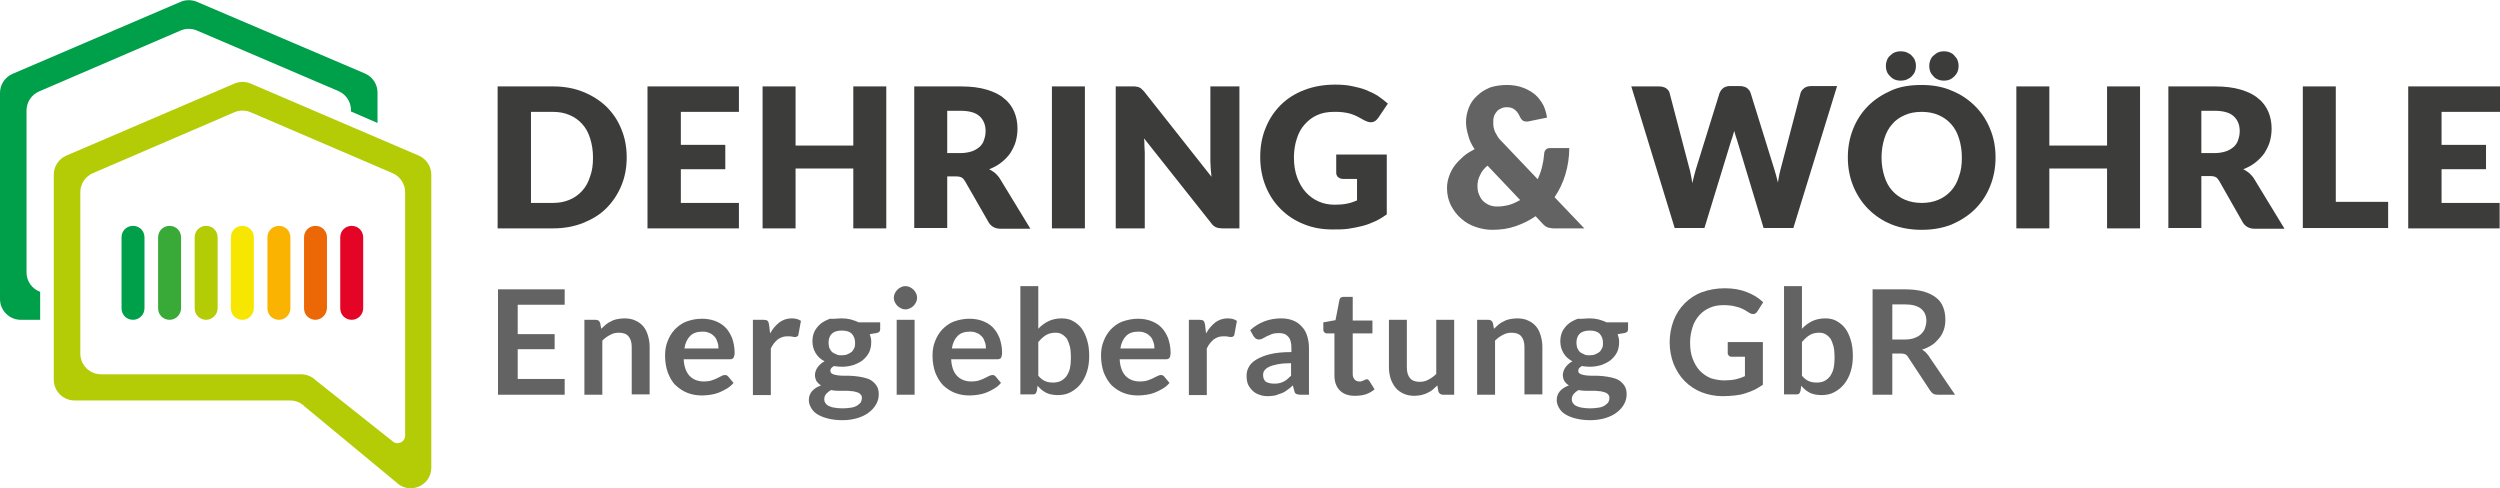<?xml version="1.0" encoding="utf-8"?>
<!-- Generator: Adobe Illustrator 25.2.1, SVG Export Plug-In . SVG Version: 6.00 Build 0)  -->
<svg version="1.1" id="Ebene_1" xmlns="http://www.w3.org/2000/svg" xmlns:xlink="http://www.w3.org/1999/xlink" x="0px" y="0px"
	 viewBox="0 0 697.3 136.2" style="enable-background:new 0 0 697.3 136.2;" xml:space="preserve">
<style type="text/css">
	.st0{fill:#646363;}
	.st1{fill:#3C3C3B;}
	.st2{fill:#009F49;}
	.st3{fill:#B3CC05;}
	.st4{fill:#39AA37;}
	.st5{fill:#F6E600;}
	.st6{fill:#FAB300;}
	.st7{fill:#EC6807;}
	.st8{fill:#E40425;}
</style>
<g>
	<g>
		<g>
			<g>
				<path class="st0" d="M420.3,23.7c1.8,0,3.3,0.3,4.6,0.8c1.3,0.5,2.5,1.2,3.4,2c0.9,0.8,1.6,1.8,2.2,2.9c0.5,1.1,0.8,2.2,1,3.4
					l-5.4,1.1c-0.1,0-0.2,0-0.2,0c-0.1,0-0.1,0-0.2,0c-0.8,0-1.3-0.4-1.7-1.2c-0.4-0.9-0.9-1.7-1.5-2.1c-0.6-0.5-1.3-0.7-2.2-0.7
					c-0.6,0-1.2,0.1-1.7,0.4c-0.5,0.2-0.9,0.5-1.2,0.9c-0.3,0.4-0.6,0.8-0.7,1.3c-0.2,0.5-0.2,1-0.2,1.6c0,0.5,0,0.9,0.1,1.4
					c0.1,0.4,0.2,0.9,0.4,1.3c0.2,0.4,0.5,0.9,0.8,1.4c0.3,0.5,0.8,1,1.3,1.5l9.8,10.3c0.5-1.1,0.9-2.2,1.2-3.4
					c0.3-1.2,0.5-2.4,0.6-3.7c0-0.5,0.2-0.9,0.5-1.2c0.3-0.3,0.7-0.4,1.2-0.4h5.3c0,2.6-0.4,5.1-1.1,7.4c-0.7,2.3-1.7,4.4-3,6.3
					l8.3,8.7h-8.3c-0.4,0-0.8,0-1.1-0.1c-0.3,0-0.6-0.1-0.9-0.2c-0.3-0.1-0.5-0.3-0.8-0.5c-0.3-0.2-0.5-0.5-0.8-0.8l-1.7-1.8
					c-1.7,1.2-3.6,2.1-5.6,2.8c-2,0.7-4.2,1-6.5,1c-1.6,0-3.1-0.3-4.6-0.8c-1.5-0.5-2.9-1.3-4-2.3c-1.2-1-2.1-2.2-2.9-3.7
					c-0.7-1.4-1.1-3-1.1-4.8c0-1.2,0.2-2.3,0.6-3.4c0.4-1.1,0.9-2.1,1.6-3c0.7-0.9,1.5-1.7,2.4-2.5c0.9-0.8,2-1.4,3.1-2
					c-0.9-1.3-1.5-2.6-1.8-3.9c-0.4-1.3-0.6-2.5-0.6-3.7c0-1.4,0.3-2.7,0.8-4c0.5-1.3,1.3-2.4,2.3-3.3c1-1,2.2-1.7,3.6-2.3
					C416.8,24,418.5,23.7,420.3,23.7z M412.1,51.8c0,0.9,0.1,1.7,0.4,2.4c0.3,0.7,0.6,1.3,1.1,1.8c0.5,0.5,1.1,0.9,1.8,1.2
					c0.7,0.3,1.4,0.4,2.3,0.4c1.2,0,2.3-0.2,3.4-0.5c1-0.3,2-0.8,2.9-1.3l-9.1-9.6c-1,0.8-1.7,1.7-2.1,2.7
					C412.3,49.8,412.1,50.8,412.1,51.8z"/>
			</g>
			<g>
				<g>
					<path class="st1" d="M174.8,43.9c0,2.9-0.5,5.5-1.5,7.9c-1,2.4-2.4,4.5-4.2,6.3c-1.8,1.8-4,3.1-6.5,4.1c-2.5,1-5.3,1.5-8.4,1.5
						h-15.4V24.1h15.4c3.1,0,5.9,0.5,8.4,1.5c2.5,1,4.7,2.4,6.5,4.1c1.8,1.8,3.2,3.8,4.2,6.3C174.3,38.4,174.8,41,174.8,43.9z
						 M165.4,43.9c0-2-0.3-3.7-0.8-5.3c-0.5-1.6-1.2-2.9-2.2-4c-1-1.1-2.1-1.9-3.5-2.5c-1.4-0.6-2.9-0.9-4.7-0.9h-6.1v25.4h6.1
						c1.8,0,3.3-0.3,4.7-0.9c1.4-0.6,2.5-1.4,3.5-2.5s1.7-2.4,2.2-4C165.2,47.6,165.4,45.9,165.4,43.9z"/>
					<path class="st1" d="M206.1,24.1v7.1h-16.2v9.2h12.4v6.8h-12.4v9.4h16.2v7.1h-25.5V24.1H206.1z"/>
					<path class="st1" d="M247.2,63.7H238V47h-16.1v16.7h-9.2V24.1h9.2v16.5H238V24.1h9.2V63.7z"/>
					<path class="st1" d="M264.2,49v14.6h-9.2V24.1h12.9c2.9,0,5.3,0.3,7.3,0.9c2,0.6,3.7,1.4,4.9,2.5c1.3,1,2.2,2.3,2.8,3.7
						c0.6,1.4,0.9,3,0.9,4.7c0,1.3-0.2,2.5-0.5,3.6c-0.3,1.1-0.9,2.2-1.5,3.2c-0.7,1-1.5,1.8-2.5,2.6c-1,0.8-2.1,1.4-3.4,1.9
						c0.6,0.3,1.2,0.7,1.7,1.1c0.5,0.5,1,1,1.4,1.7l8.4,13.8h-8.3c-1.5,0-2.6-0.6-3.3-1.7l-6.6-11.5c-0.3-0.5-0.6-0.9-1-1.1
						c-0.4-0.2-0.9-0.3-1.6-0.3H264.2z M264.2,42.7h3.7c1.2,0,2.3-0.2,3.2-0.5c0.9-0.3,1.6-0.8,2.2-1.3c0.6-0.6,1-1.2,1.2-2
						c0.3-0.8,0.4-1.6,0.4-2.4c0-1.7-0.6-3.1-1.7-4.1c-1.1-1-2.9-1.5-5.3-1.5h-3.7V42.7z"/>
					<path class="st1" d="M302.6,63.7h-9.2V24.1h9.2V63.7z"/>
					<path class="st1" d="M317.1,24.2c0.3,0,0.5,0.1,0.7,0.2c0.2,0.1,0.4,0.2,0.6,0.4c0.2,0.2,0.4,0.4,0.7,0.7l18.8,23.8
						c-0.1-0.8-0.1-1.5-0.2-2.2c0-0.7-0.1-1.4-0.1-2V24.1h8.1v39.6H341c-0.7,0-1.3-0.1-1.8-0.3c-0.5-0.2-1-0.6-1.4-1.2l-18.7-23.6
						c0.1,0.7,0.1,1.4,0.1,2c0,0.7,0.1,1.3,0.1,1.9v21.2h-8.1V24.1h4.8C316.5,24.1,316.8,24.1,317.1,24.2z"/>
					<path class="st1" d="M372.3,57.1c1.3,0,2.4-0.1,3.4-0.3c1-0.2,1.9-0.5,2.8-0.9v-6h-3.9c-0.6,0-1-0.2-1.4-0.5
						c-0.3-0.3-0.5-0.7-0.5-1.2v-5.1h14.1v16.7c-1,0.7-2.1,1.4-3.2,1.9c-1.1,0.5-2.3,1-3.5,1.3c-1.2,0.3-2.6,0.6-4,0.8
						c-1.4,0.2-2.9,0.2-4.5,0.2c-2.9,0-5.6-0.5-8-1.5c-2.5-1-4.6-2.4-6.4-4.2c-1.8-1.8-3.2-3.9-4.2-6.4c-1-2.5-1.5-5.2-1.5-8.1
						c0-3,0.5-5.7,1.5-8.1c1-2.5,2.4-4.6,4.2-6.4c1.8-1.8,4-3.2,6.6-4.2c2.6-1,5.5-1.5,8.6-1.5c1.6,0,3.2,0.1,4.6,0.4
						c1.4,0.3,2.8,0.6,4,1.1c1.2,0.5,2.3,1,3.4,1.7c1,0.7,1.9,1.4,2.7,2.1l-2.7,4c-0.3,0.4-0.6,0.7-0.9,0.9
						c-0.4,0.2-0.7,0.3-1.2,0.3c-0.5,0-1.1-0.2-1.7-0.5c-0.7-0.4-1.4-0.8-2-1.1c-0.6-0.3-1.3-0.6-2-0.8c-0.7-0.2-1.4-0.3-2.1-0.4
						c-0.7-0.1-1.6-0.1-2.5-0.1c-1.7,0-3.3,0.3-4.6,0.9c-1.4,0.6-2.5,1.5-3.5,2.6c-1,1.1-1.7,2.4-2.2,4c-0.5,1.5-0.8,3.3-0.8,5.2
						c0,2.1,0.3,4,0.9,5.6c0.6,1.6,1.4,3,2.4,4.1c1,1.1,2.2,2,3.6,2.6C369.1,56.8,370.7,57.1,372.3,57.1z"/>
				</g>
				<g>
					<path class="st1" d="M455,24.1h7.7c0.8,0,1.5,0.2,2,0.5c0.5,0.4,0.9,0.8,1,1.4l5.4,20.6c0.2,0.7,0.4,1.4,0.5,2.1
						c0.2,0.8,0.3,1.6,0.4,2.4c0.2-0.9,0.4-1.7,0.6-2.4s0.4-1.5,0.6-2.1l6.4-20.6c0.2-0.5,0.5-1,1-1.4c0.5-0.4,1.2-0.6,1.9-0.6h2.7
						c0.8,0,1.5,0.2,2,0.5c0.5,0.4,0.9,0.8,1.1,1.5l6.4,20.6c0.2,0.6,0.4,1.3,0.6,2c0.2,0.7,0.4,1.5,0.6,2.3
						c0.1-0.8,0.3-1.6,0.4-2.3c0.2-0.7,0.3-1.4,0.5-2l5.4-20.6c0.1-0.5,0.5-1,1-1.4c0.5-0.4,1.2-0.6,2-0.6h7.2l-12.2,39.6h-8.3
						l-7.4-24.5c-0.1-0.4-0.3-0.8-0.4-1.2c-0.1-0.5-0.3-0.9-0.4-1.4c-0.1,0.5-0.3,1-0.4,1.4c-0.1,0.5-0.3,0.9-0.4,1.2l-7.5,24.5
						h-8.3L455,24.1z"/>
					<path class="st1" d="M556.6,43.9c0,2.9-0.5,5.5-1.5,8c-1,2.5-2.4,4.6-4.2,6.4c-1.8,1.8-4,3.2-6.5,4.3c-2.5,1-5.3,1.5-8.4,1.5
						c-3.1,0-5.9-0.5-8.4-1.5c-2.5-1-4.7-2.5-6.5-4.3c-1.8-1.8-3.2-4-4.2-6.4c-1-2.5-1.5-5.1-1.5-8c0-2.9,0.5-5.5,1.5-8
						c1-2.5,2.4-4.6,4.2-6.4c1.8-1.8,4-3.2,6.5-4.3s5.3-1.5,8.4-1.5c3.1,0,5.9,0.5,8.4,1.6c2.5,1,4.7,2.5,6.5,4.3
						c1.8,1.8,3.2,3.9,4.2,6.4C556.1,38.4,556.6,41,556.6,43.9z M547.2,43.9c0-2-0.3-3.7-0.8-5.3c-0.5-1.6-1.2-2.9-2.2-4
						s-2.1-1.9-3.5-2.5c-1.4-0.6-2.9-0.9-4.7-0.9c-1.8,0-3.4,0.3-4.7,0.9c-1.4,0.6-2.6,1.4-3.5,2.5c-1,1.1-1.7,2.4-2.2,4
						c-0.5,1.6-0.8,3.3-0.8,5.3c0,2,0.3,3.7,0.8,5.3c0.5,1.6,1.2,2.9,2.2,4c1,1.1,2.1,1.9,3.5,2.5c1.4,0.6,3,0.9,4.7,0.9
						c1.8,0,3.3-0.3,4.7-0.9c1.4-0.6,2.5-1.4,3.5-2.5s1.7-2.4,2.2-4C547,47.6,547.2,45.9,547.2,43.9z M534.4,18.4
						c0,0.6-0.1,1.1-0.3,1.6c-0.2,0.5-0.5,0.9-0.9,1.3c-0.4,0.4-0.9,0.7-1.4,0.9c-0.5,0.2-1.1,0.3-1.7,0.3c-0.5,0-1.1-0.1-1.6-0.3
						c-0.5-0.2-0.9-0.5-1.3-0.9c-0.4-0.4-0.7-0.8-0.9-1.3c-0.2-0.5-0.3-1-0.3-1.6c0-0.6,0.1-1.1,0.3-1.6c0.2-0.5,0.5-1,0.9-1.3
						c0.4-0.4,0.8-0.7,1.3-0.9c0.5-0.2,1-0.3,1.6-0.3c0.6,0,1.2,0.1,1.7,0.3c0.5,0.2,1,0.5,1.4,0.9c0.4,0.4,0.7,0.8,0.9,1.3
						C534.3,17.3,534.4,17.8,534.4,18.4z M546.3,18.4c0,0.6-0.1,1.1-0.3,1.6c-0.2,0.5-0.5,0.9-0.9,1.3c-0.4,0.4-0.8,0.7-1.3,0.9
						c-0.5,0.2-1.1,0.3-1.6,0.3s-1.1-0.1-1.6-0.3c-0.5-0.2-1-0.5-1.3-0.9c-0.4-0.4-0.7-0.8-0.9-1.3c-0.2-0.5-0.3-1-0.3-1.6
						c0-0.6,0.1-1.1,0.3-1.6c0.2-0.5,0.5-1,0.9-1.3s0.8-0.7,1.3-0.9c0.5-0.2,1.1-0.3,1.6-0.3s1.1,0.1,1.6,0.3c0.5,0.2,1,0.5,1.3,0.9
						c0.4,0.4,0.7,0.8,0.9,1.3C546.2,17.3,546.3,17.8,546.3,18.4z"/>
					<path class="st1" d="M596.9,63.7h-9.2V47h-16.1v16.7h-9.2V24.1h9.2v16.5h16.1V24.1h9.2V63.7z"/>
					<path class="st1" d="M614,49v14.6h-9.2V24.1h12.9c2.9,0,5.3,0.3,7.3,0.9c2,0.6,3.7,1.4,4.9,2.5c1.3,1,2.2,2.3,2.8,3.7
						c0.6,1.4,0.9,3,0.9,4.7c0,1.3-0.2,2.5-0.5,3.6c-0.3,1.1-0.9,2.2-1.5,3.2c-0.7,1-1.5,1.8-2.5,2.6c-1,0.8-2.1,1.4-3.4,1.9
						c0.6,0.3,1.2,0.7,1.7,1.1c0.5,0.5,1,1,1.4,1.7l8.4,13.8h-8.3c-1.5,0-2.6-0.6-3.3-1.7L619,50.5c-0.3-0.5-0.6-0.9-1-1.1
						c-0.4-0.2-0.9-0.3-1.6-0.3H614z M614,42.7h3.7c1.2,0,2.3-0.2,3.2-0.5c0.9-0.3,1.6-0.8,2.2-1.3c0.6-0.6,1-1.2,1.2-2
						c0.3-0.8,0.4-1.6,0.4-2.4c0-1.7-0.6-3.1-1.7-4.1c-1.1-1-2.9-1.5-5.3-1.5H614V42.7z"/>
					<path class="st1" d="M651.4,56.3h14.7v7.3h-23.8V24.1h9.2V56.3z"/>
					<path class="st1" d="M697.3,24.1v7.1H681v9.2h12.4v6.8H681v9.4h16.2v7.1h-25.5V24.1H697.3z"/>
				</g>
			</g>
		</g>
		<g>
			<g>
				<path class="st0" d="M157.5,80.7V85h-13.1v8.2h10.3v4.2h-10.3v8.3h13.1v4.4h-18.6V80.7H157.5z"/>
			</g>
			<g>
				<path class="st0" d="M163,110.1V89.2h3.1c0.7,0,1.1,0.3,1.3,0.9l0.3,1.6c0.4-0.4,0.9-0.8,1.3-1.2c0.5-0.4,1-0.7,1.5-0.9
					c0.5-0.3,1.1-0.5,1.7-0.6c0.6-0.1,1.2-0.2,2-0.2c1.1,0,2.2,0.2,3,0.6c0.9,0.4,1.6,0.9,2.2,1.6c0.6,0.7,1,1.5,1.3,2.5
					c0.3,1,0.5,2,0.5,3.2v13.3h-5V96.8c0-1.3-0.3-2.3-0.9-3c-0.6-0.7-1.5-1-2.7-1c-0.9,0-1.7,0.2-2.4,0.6c-0.8,0.4-1.5,0.9-2.2,1.6
					v15.1H163z"/>
			</g>
			<g>
				<path class="st0" d="M195.8,88.9c1.3,0,2.5,0.2,3.6,0.6c1.1,0.4,2.1,1,2.9,1.8c0.8,0.8,1.4,1.8,1.9,3c0.4,1.2,0.7,2.5,0.7,4
					c0,0.4,0,0.7-0.1,0.9s-0.1,0.4-0.2,0.6c-0.1,0.1-0.2,0.2-0.4,0.3c-0.2,0.1-0.3,0.1-0.6,0.1h-12.9c0.1,2.1,0.7,3.7,1.7,4.7
					c1,1,2.3,1.5,4,1.5c0.8,0,1.5-0.1,2.1-0.3c0.6-0.2,1.1-0.4,1.5-0.6c0.4-0.2,0.8-0.4,1.2-0.6c0.3-0.2,0.7-0.3,1-0.3
					c0.2,0,0.4,0,0.5,0.1c0.2,0.1,0.3,0.2,0.4,0.3l1.5,1.8c-0.6,0.7-1.2,1.2-1.9,1.6c-0.7,0.4-1.4,0.8-2.2,1.1
					c-0.8,0.3-1.5,0.5-2.3,0.6c-0.8,0.1-1.5,0.2-2.3,0.2c-1.5,0-2.8-0.2-4.1-0.7c-1.3-0.5-2.3-1.2-3.3-2.1s-1.6-2.1-2.2-3.5
					c-0.5-1.4-0.8-3-0.8-4.8c0-1.4,0.2-2.8,0.7-4c0.5-1.3,1.1-2.3,2-3.3c0.9-0.9,1.9-1.7,3.2-2.2C192.8,89.2,194.2,88.9,195.8,88.9z
					 M195.9,92.5c-1.5,0-2.6,0.4-3.4,1.2c-0.8,0.8-1.4,2-1.6,3.5h9.5c0-0.7-0.1-1.3-0.3-1.8c-0.2-0.6-0.4-1.1-0.8-1.5
					c-0.4-0.4-0.8-0.8-1.4-1C197.3,92.6,196.7,92.5,195.9,92.5z"/>
			</g>
			<g>
				<path class="st0" d="M210,110.1V89.2h3c0.5,0,0.9,0.1,1.1,0.3s0.3,0.5,0.4,1l0.3,2.5c0.7-1.3,1.6-2.3,2.6-3.1
					c1-0.7,2.1-1.1,3.4-1.1c1,0,1.9,0.2,2.6,0.7l-0.7,3.8c0,0.2-0.1,0.4-0.3,0.5c-0.1,0.1-0.3,0.2-0.6,0.2c-0.2,0-0.5,0-0.8-0.1
					c-0.4-0.1-0.8-0.1-1.4-0.1c-1,0-1.9,0.3-2.7,0.9c-0.7,0.6-1.4,1.4-1.9,2.5v13H210z"/>
			</g>
			<g>
				<path class="st0" d="M234.8,88.8c0.9,0,1.7,0.1,2.5,0.3c0.8,0.2,1.5,0.5,2.2,0.8h6v1.9c0,0.3-0.1,0.6-0.2,0.7
					c-0.2,0.2-0.4,0.3-0.8,0.4l-1.9,0.3c0.1,0.4,0.2,0.7,0.3,1.1c0.1,0.4,0.1,0.8,0.1,1.2c0,1-0.2,2-0.6,2.8c-0.4,0.8-1,1.5-1.7,2.1
					c-0.7,0.6-1.6,1-2.6,1.4c-1,0.3-2.1,0.5-3.2,0.5c-0.8,0-1.6-0.1-2.3-0.2c-0.7,0.4-1,0.8-1,1.3c0,0.4,0.2,0.7,0.6,0.9
					c0.4,0.2,0.9,0.3,1.5,0.4c0.6,0.1,1.3,0.1,2.2,0.1c0.8,0,1.6,0,2.5,0.1c0.8,0.1,1.7,0.2,2.5,0.4c0.8,0.2,1.5,0.4,2.1,0.8
					s1.1,0.9,1.5,1.5c0.4,0.6,0.6,1.4,0.6,2.4c0,0.9-0.2,1.8-0.7,2.7c-0.5,0.9-1.1,1.6-2,2.3c-0.9,0.7-1.9,1.2-3.2,1.6
					s-2.7,0.6-4.3,0.6c-1.6,0-3-0.2-4.1-0.5c-1.2-0.3-2.1-0.7-2.9-1.2c-0.8-0.5-1.3-1.1-1.7-1.8c-0.4-0.7-0.6-1.4-0.6-2.1
					c0-1,0.3-1.8,0.9-2.5c0.6-0.7,1.4-1.2,2.5-1.6c-0.5-0.3-0.9-0.7-1.2-1.1c-0.3-0.5-0.5-1.1-0.5-1.9c0-0.3,0.1-0.6,0.2-1
					c0.1-0.3,0.3-0.7,0.5-1c0.2-0.3,0.5-0.6,0.8-0.9c0.3-0.3,0.7-0.6,1.2-0.8c-1.1-0.6-1.9-1.3-2.5-2.3c-0.6-1-0.9-2.1-0.9-3.3
					c0-1,0.2-2,0.6-2.8c0.4-0.8,1-1.5,1.7-2.1c0.7-0.6,1.6-1,2.6-1.4C232.5,89,233.7,88.8,234.8,88.8z M240.4,111
					c0-0.4-0.1-0.8-0.4-1c-0.2-0.3-0.6-0.5-1-0.6c-0.4-0.1-0.9-0.3-1.5-0.3c-0.6-0.1-1.2-0.1-1.8-0.1s-1.3,0-2,0s-1.3-0.1-1.9-0.2
					c-0.6,0.3-1,0.7-1.4,1.1c-0.3,0.4-0.5,0.9-0.5,1.5c0,0.4,0.1,0.7,0.3,1c0.2,0.3,0.5,0.6,0.9,0.8c0.4,0.2,0.9,0.4,1.6,0.5
					c0.6,0.1,1.4,0.2,2.3,0.2c0.9,0,1.7-0.1,2.4-0.2c0.7-0.1,1.2-0.3,1.7-0.6c0.4-0.3,0.8-0.6,1-0.9
					C240.3,111.8,240.4,111.4,240.4,111z M234.8,99.1c0.6,0,1.2-0.1,1.6-0.3c0.5-0.2,0.8-0.4,1.2-0.7c0.3-0.3,0.5-0.7,0.7-1.1
					c0.2-0.4,0.2-0.9,0.2-1.4c0-1-0.3-1.8-0.9-2.5c-0.6-0.6-1.5-0.9-2.8-0.9s-2.2,0.3-2.8,0.9c-0.6,0.6-0.9,1.4-0.9,2.5
					c0,0.5,0.1,0.9,0.2,1.4c0.2,0.4,0.4,0.8,0.7,1.1c0.3,0.3,0.7,0.5,1.2,0.7C233.7,99.1,234.2,99.1,234.8,99.1z"/>
			</g>
			<g>
				<path class="st0" d="M255.8,83.1c0,0.4-0.1,0.8-0.3,1.2c-0.2,0.4-0.4,0.7-0.7,1c-0.3,0.3-0.6,0.5-1,0.7
					c-0.4,0.2-0.8,0.3-1.3,0.3c-0.4,0-0.8-0.1-1.2-0.3c-0.4-0.2-0.7-0.4-1-0.7c-0.3-0.3-0.5-0.6-0.7-1c-0.2-0.4-0.3-0.8-0.3-1.2
					c0-0.4,0.1-0.9,0.3-1.3c0.2-0.4,0.4-0.7,0.7-1c0.3-0.3,0.6-0.5,1-0.7c0.4-0.2,0.8-0.3,1.2-0.3c0.4,0,0.9,0.1,1.3,0.3
					s0.7,0.4,1,0.7c0.3,0.3,0.5,0.6,0.7,1C255.7,82.2,255.8,82.7,255.8,83.1z M255.1,89.2v20.9h-5V89.2H255.1z"/>
			</g>
			<g>
				<path class="st0" d="M270.4,88.9c1.3,0,2.5,0.2,3.6,0.6c1.1,0.4,2.1,1,2.9,1.8c0.8,0.8,1.4,1.8,1.9,3c0.4,1.2,0.7,2.5,0.7,4
					c0,0.4,0,0.7-0.1,0.9c0,0.3-0.1,0.4-0.2,0.6s-0.2,0.2-0.4,0.3c-0.2,0.1-0.3,0.1-0.6,0.1h-12.9c0.1,2.1,0.7,3.7,1.7,4.7
					c1,1,2.3,1.5,4,1.5c0.8,0,1.5-0.1,2.1-0.3c0.6-0.2,1.1-0.4,1.5-0.6c0.4-0.2,0.8-0.4,1.2-0.6s0.7-0.3,1-0.3c0.2,0,0.4,0,0.5,0.1
					c0.2,0.1,0.3,0.2,0.4,0.3l1.5,1.8c-0.6,0.7-1.2,1.2-1.9,1.6c-0.7,0.4-1.4,0.8-2.2,1.1c-0.8,0.3-1.5,0.5-2.3,0.6
					c-0.8,0.1-1.5,0.2-2.3,0.2c-1.5,0-2.8-0.2-4.1-0.7c-1.3-0.5-2.3-1.2-3.3-2.1c-0.9-0.9-1.6-2.1-2.2-3.5c-0.5-1.4-0.8-3-0.8-4.8
					c0-1.4,0.2-2.8,0.7-4c0.5-1.3,1.1-2.3,2-3.3c0.9-0.9,1.9-1.7,3.2-2.2C267.4,89.2,268.8,88.9,270.4,88.9z M270.5,92.5
					c-1.5,0-2.6,0.4-3.4,1.2c-0.8,0.8-1.4,2-1.6,3.5h9.5c0-0.7-0.1-1.3-0.3-1.8c-0.2-0.6-0.4-1.1-0.8-1.5c-0.4-0.4-0.8-0.8-1.4-1
					C271.9,92.6,271.3,92.5,270.5,92.5z"/>
			</g>
			<g>
				<path class="st0" d="M284.6,110.1V79.8h5v11.9c0.8-0.9,1.8-1.6,2.8-2.1c1-0.5,2.3-0.8,3.7-0.8c1.1,0,2.2,0.2,3.1,0.7
					s1.8,1.2,2.4,2c0.7,0.9,1.2,2,1.6,3.3c0.4,1.3,0.6,2.8,0.6,4.5c0,1.6-0.2,3-0.6,4.3c-0.4,1.3-1,2.5-1.8,3.5
					c-0.8,1-1.7,1.7-2.8,2.3c-1.1,0.6-2.3,0.8-3.7,0.8c-0.6,0-1.2-0.1-1.8-0.2c-0.5-0.1-1-0.3-1.4-0.5c-0.4-0.2-0.8-0.5-1.2-0.8
					c-0.4-0.3-0.7-0.7-1.1-1.1l-0.2,1.4c-0.1,0.4-0.2,0.6-0.4,0.8c-0.2,0.2-0.5,0.2-0.8,0.2H284.6z M294.4,92.8
					c-1,0-1.9,0.2-2.7,0.7c-0.7,0.4-1.4,1.1-2.1,1.9v9.4c0.6,0.7,1.2,1.2,1.9,1.5c0.7,0.3,1.4,0.4,2.2,0.4c0.8,0,1.4-0.1,2.1-0.4
					c0.6-0.3,1.1-0.7,1.6-1.3c0.4-0.6,0.8-1.3,1-2.2c0.2-0.9,0.3-1.9,0.3-3.1c0-1.2-0.1-2.3-0.3-3.1c-0.2-0.8-0.5-1.5-0.8-2.1
					c-0.4-0.5-0.8-0.9-1.3-1.2C295.7,92.9,295.1,92.8,294.4,92.8z"/>
			</g>
			<g>
				<path class="st0" d="M317.4,88.9c1.3,0,2.5,0.2,3.6,0.6c1.1,0.4,2.1,1,2.9,1.8c0.8,0.8,1.4,1.8,1.9,3c0.4,1.2,0.7,2.5,0.7,4
					c0,0.4,0,0.7-0.1,0.9c0,0.3-0.1,0.4-0.2,0.6s-0.2,0.2-0.4,0.3c-0.2,0.1-0.3,0.1-0.6,0.1h-12.9c0.1,2.1,0.7,3.7,1.7,4.7
					c1,1,2.3,1.5,4,1.5c0.8,0,1.5-0.1,2.1-0.3c0.6-0.2,1.1-0.4,1.5-0.6c0.4-0.2,0.8-0.4,1.2-0.6s0.7-0.3,1-0.3c0.2,0,0.4,0,0.5,0.1
					c0.2,0.1,0.3,0.2,0.4,0.3l1.5,1.8c-0.6,0.7-1.2,1.2-1.9,1.6c-0.7,0.4-1.4,0.8-2.2,1.1c-0.8,0.3-1.5,0.5-2.3,0.6
					c-0.8,0.1-1.5,0.2-2.3,0.2c-1.5,0-2.8-0.2-4.1-0.7c-1.3-0.5-2.3-1.2-3.3-2.1c-0.9-0.9-1.6-2.1-2.2-3.5c-0.5-1.4-0.8-3-0.8-4.8
					c0-1.4,0.2-2.8,0.7-4c0.5-1.3,1.1-2.3,2-3.3c0.9-0.9,1.9-1.7,3.2-2.2C314.5,89.2,315.9,88.9,317.4,88.9z M317.5,92.5
					c-1.5,0-2.6,0.4-3.4,1.2c-0.8,0.8-1.4,2-1.6,3.5h9.5c0-0.7-0.1-1.3-0.3-1.8c-0.2-0.6-0.4-1.1-0.8-1.5c-0.4-0.4-0.8-0.8-1.4-1
					C318.9,92.6,318.3,92.5,317.5,92.5z"/>
			</g>
			<g>
				<path class="st0" d="M331.6,110.1V89.2h3c0.5,0,0.9,0.1,1.1,0.3c0.2,0.2,0.3,0.5,0.4,1l0.3,2.5c0.7-1.3,1.6-2.3,2.6-3.1
					c1-0.7,2.1-1.1,3.4-1.1c1,0,1.9,0.2,2.6,0.7l-0.7,3.8c0,0.2-0.1,0.4-0.3,0.5c-0.1,0.1-0.3,0.2-0.6,0.2c-0.2,0-0.5,0-0.8-0.1
					c-0.4-0.1-0.8-0.1-1.4-0.1c-1,0-1.9,0.3-2.7,0.9c-0.7,0.6-1.4,1.4-1.9,2.5v13H331.6z"/>
			</g>
			<g>
				<path class="st0" d="M365,110.1h-2.3c-0.5,0-0.8-0.1-1.1-0.2c-0.3-0.1-0.5-0.4-0.6-0.9l-0.4-1.5c-0.5,0.5-1,0.9-1.6,1.3
					c-0.5,0.4-1,0.7-1.6,0.9c-0.5,0.2-1.1,0.4-1.7,0.6c-0.6,0.1-1.3,0.2-2,0.2c-0.9,0-1.7-0.1-2.4-0.4c-0.7-0.2-1.4-0.6-1.9-1.1
					c-0.5-0.5-1-1.1-1.3-1.8c-0.3-0.7-0.4-1.5-0.4-2.5c0-0.8,0.2-1.6,0.6-2.3c0.4-0.8,1.1-1.5,2.1-2.1s2.2-1.1,3.8-1.5
					s3.6-0.6,6-0.6v-1.2c0-1.4-0.3-2.5-0.9-3.1c-0.6-0.7-1.4-1-2.6-1c-0.8,0-1.5,0.1-2,0.3c-0.5,0.2-1,0.4-1.4,0.6
					c-0.4,0.2-0.8,0.5-1.1,0.6c-0.3,0.2-0.7,0.3-1.1,0.3c-0.3,0-0.6-0.1-0.9-0.3c-0.2-0.2-0.4-0.4-0.6-0.7l-0.9-1.6
					c2.4-2.2,5.3-3.3,8.7-3.3c1.2,0,2.3,0.2,3.3,0.6c1,0.4,1.8,1,2.4,1.7c0.7,0.7,1.2,1.6,1.5,2.6c0.3,1,0.5,2.1,0.5,3.3V110.1z
					 M355.3,107c0.5,0,1,0,1.4-0.1c0.4-0.1,0.8-0.2,1.2-0.4c0.4-0.2,0.8-0.4,1.1-0.7s0.7-0.6,1.1-1v-3.5c-1.5,0-2.7,0.1-3.7,0.3
					c-1,0.2-1.8,0.4-2.4,0.7c-0.6,0.3-1,0.6-1.3,1c-0.3,0.4-0.4,0.8-0.4,1.3c0,0.9,0.3,1.5,0.8,1.9C353.7,106.8,354.4,107,355.3,107
					z"/>
			</g>
			<g>
				<path class="st0" d="M377.9,110.4c-1.8,0-3.2-0.5-4.2-1.5c-1-1-1.5-2.4-1.5-4.2V93h-2.1c-0.3,0-0.5-0.1-0.7-0.3
					c-0.2-0.2-0.3-0.4-0.3-0.8v-2l3.4-0.6l1.1-5.7c0.1-0.3,0.2-0.5,0.4-0.6c0.2-0.1,0.4-0.2,0.7-0.2h2.6v6.6h5.5V93h-5.5v11.3
					c0,0.7,0.2,1.2,0.5,1.5c0.3,0.4,0.8,0.6,1.3,0.6c0.3,0,0.6,0,0.8-0.1c0.2-0.1,0.4-0.2,0.5-0.2c0.2-0.1,0.3-0.2,0.4-0.2
					c0.1-0.1,0.2-0.1,0.4-0.1c0.2,0,0.3,0,0.4,0.1c0.1,0.1,0.2,0.2,0.3,0.3l1.5,2.4c-0.7,0.6-1.6,1.1-2.5,1.4
					C379.9,110.3,378.9,110.4,377.9,110.4z"/>
			</g>
			<g>
				<path class="st0" d="M392.4,89.2v13.3c0,1.3,0.3,2.3,0.9,3c0.6,0.7,1.5,1,2.7,1c0.9,0,1.7-0.2,2.4-0.6c0.8-0.4,1.5-0.9,2.2-1.6
					V89.2h5v20.9h-3.1c-0.6,0-1.1-0.3-1.3-0.9l-0.3-1.7c-0.4,0.4-0.9,0.8-1.3,1.2c-0.5,0.4-1,0.7-1.5,0.9c-0.5,0.3-1.1,0.4-1.7,0.6
					c-0.6,0.1-1.3,0.2-1.9,0.2c-1.1,0-2.2-0.2-3-0.6c-0.9-0.4-1.6-0.9-2.2-1.6c-0.6-0.7-1-1.5-1.4-2.5c-0.3-1-0.5-2-0.5-3.2V89.2
					H392.4z"/>
			</g>
			<g>
				<path class="st0" d="M412,110.1V89.2h3.1c0.7,0,1.1,0.3,1.3,0.9l0.3,1.6c0.4-0.4,0.9-0.8,1.3-1.2c0.5-0.4,1-0.7,1.5-0.9
					c0.5-0.3,1.1-0.5,1.7-0.6c0.6-0.1,1.2-0.2,2-0.2c1.1,0,2.2,0.2,3,0.6c0.9,0.4,1.6,0.9,2.2,1.6c0.6,0.7,1,1.5,1.3,2.5
					c0.3,1,0.5,2,0.5,3.2v13.3h-5V96.8c0-1.3-0.3-2.3-0.9-3c-0.6-0.7-1.5-1-2.7-1c-0.9,0-1.7,0.2-2.4,0.6c-0.8,0.4-1.5,0.9-2.2,1.6
					v15.1H412z"/>
			</g>
			<g>
				<path class="st0" d="M443.4,88.8c0.9,0,1.7,0.1,2.5,0.3s1.5,0.5,2.2,0.8h6v1.9c0,0.3-0.1,0.6-0.2,0.7c-0.2,0.2-0.4,0.3-0.8,0.4
					l-1.9,0.3c0.1,0.4,0.2,0.7,0.3,1.1c0.1,0.4,0.1,0.8,0.1,1.2c0,1-0.2,2-0.6,2.8c-0.4,0.8-1,1.5-1.7,2.1c-0.7,0.6-1.6,1-2.6,1.4
					c-1,0.3-2.1,0.5-3.2,0.5c-0.8,0-1.6-0.1-2.3-0.2c-0.7,0.4-1,0.8-1,1.3c0,0.4,0.2,0.7,0.6,0.9c0.4,0.2,0.9,0.3,1.5,0.4
					c0.6,0.1,1.3,0.1,2.2,0.1c0.8,0,1.6,0,2.5,0.1c0.8,0.1,1.7,0.2,2.5,0.4c0.8,0.2,1.5,0.4,2.1,0.8c0.6,0.4,1.1,0.9,1.5,1.5
					c0.4,0.6,0.6,1.4,0.6,2.4c0,0.9-0.2,1.8-0.7,2.7s-1.1,1.6-2,2.3c-0.9,0.7-1.9,1.2-3.2,1.6s-2.7,0.6-4.3,0.6
					c-1.6,0-3-0.2-4.1-0.5c-1.2-0.3-2.1-0.7-2.9-1.2c-0.8-0.5-1.3-1.1-1.7-1.8s-0.6-1.4-0.6-2.1c0-1,0.3-1.8,0.9-2.5
					c0.6-0.7,1.4-1.2,2.5-1.6c-0.5-0.3-0.9-0.7-1.2-1.1c-0.3-0.5-0.5-1.1-0.5-1.9c0-0.3,0.1-0.6,0.2-1c0.1-0.3,0.3-0.7,0.5-1
					c0.2-0.3,0.5-0.6,0.8-0.9c0.3-0.3,0.7-0.6,1.2-0.8c-1.1-0.6-1.9-1.3-2.5-2.3c-0.6-1-0.9-2.1-0.9-3.3c0-1,0.2-2,0.6-2.8
					c0.4-0.8,1-1.5,1.7-2.1c0.7-0.6,1.6-1,2.6-1.4C441.1,89,442.2,88.8,443.4,88.8z M448.9,111c0-0.4-0.1-0.8-0.4-1
					c-0.2-0.3-0.6-0.5-1-0.6c-0.4-0.1-0.9-0.3-1.5-0.3c-0.6-0.1-1.2-0.1-1.8-0.1c-0.6,0-1.3,0-2,0s-1.3-0.1-1.9-0.2
					c-0.6,0.3-1,0.7-1.4,1.1c-0.3,0.4-0.5,0.9-0.5,1.5c0,0.4,0.1,0.7,0.3,1c0.2,0.3,0.5,0.6,0.9,0.8c0.4,0.2,0.9,0.4,1.6,0.5
					c0.6,0.1,1.4,0.2,2.3,0.2c0.9,0,1.7-0.1,2.4-0.2c0.7-0.1,1.2-0.3,1.7-0.6c0.4-0.3,0.8-0.6,1-0.9
					C448.8,111.8,448.9,111.4,448.9,111z M443.4,99.1c0.6,0,1.2-0.1,1.6-0.3c0.5-0.2,0.8-0.4,1.2-0.7c0.3-0.3,0.5-0.7,0.7-1.1
					c0.2-0.4,0.2-0.9,0.2-1.4c0-1-0.3-1.8-0.9-2.5c-0.6-0.6-1.5-0.9-2.8-0.9c-1.2,0-2.2,0.3-2.8,0.9c-0.6,0.6-0.9,1.4-0.9,2.5
					c0,0.5,0.1,0.9,0.2,1.4c0.2,0.4,0.4,0.8,0.7,1.1c0.3,0.3,0.7,0.5,1.2,0.7C442.2,99.1,442.8,99.1,443.4,99.1z"/>
			</g>
			<g>
				<path class="st0" d="M480.9,106.1c1.2,0,2.3-0.1,3.2-0.3c0.9-0.2,1.8-0.5,2.6-0.9v-5.4h-3.7c-0.4,0-0.6-0.1-0.8-0.3
					c-0.2-0.2-0.3-0.4-0.3-0.7v-3.1h9.8v11.9c-0.7,0.5-1.5,1-2.3,1.4c-0.8,0.4-1.7,0.7-2.6,1c-0.9,0.3-1.9,0.5-2.9,0.6
					c-1,0.1-2.2,0.2-3.4,0.2c-2.1,0-4.1-0.4-5.9-1.1c-1.8-0.7-3.4-1.8-4.7-3.1s-2.3-2.9-3.1-4.8c-0.7-1.8-1.1-3.9-1.1-6
					c0-2.2,0.4-4.2,1.1-6.1c0.7-1.8,1.7-3.4,3.1-4.8c1.3-1.3,2.9-2.4,4.8-3.1c1.9-0.7,4-1.1,6.4-1.1c2.4,0,4.5,0.4,6.2,1.1
					c1.8,0.7,3.2,1.6,4.5,2.8l-1.6,2.5c-0.3,0.5-0.7,0.8-1.2,0.8c-0.3,0-0.7-0.1-1-0.3c-0.4-0.3-0.9-0.5-1.3-0.8
					c-0.5-0.3-1-0.5-1.5-0.7c-0.6-0.2-1.2-0.3-1.9-0.5c-0.7-0.1-1.5-0.2-2.4-0.2c-1.5,0-2.8,0.2-3.9,0.7c-1.2,0.5-2.2,1.2-3,2.1
					c-0.8,0.9-1.5,2-1.9,3.3s-0.7,2.7-0.7,4.3c0,1.7,0.2,3.2,0.7,4.5c0.5,1.3,1.1,2.4,2,3.4c0.9,0.9,1.9,1.6,3.1,2.1
					C478.2,105.8,479.5,106.1,480.9,106.1z"/>
			</g>
			<g>
				<path class="st0" d="M497.6,110.1V79.8h5v11.9c0.8-0.9,1.8-1.6,2.8-2.1c1-0.5,2.3-0.8,3.7-0.8c1.1,0,2.2,0.2,3.1,0.7
					c0.9,0.5,1.8,1.2,2.4,2c0.7,0.9,1.2,2,1.6,3.3c0.4,1.3,0.6,2.8,0.6,4.5c0,1.6-0.2,3-0.6,4.3c-0.4,1.3-1,2.5-1.8,3.5
					c-0.8,1-1.7,1.7-2.8,2.3c-1.1,0.6-2.3,0.8-3.7,0.8c-0.6,0-1.2-0.1-1.8-0.2c-0.5-0.1-1-0.3-1.4-0.5c-0.4-0.2-0.8-0.5-1.2-0.8
					c-0.4-0.3-0.7-0.7-1.1-1.1l-0.2,1.4c-0.1,0.4-0.2,0.6-0.4,0.8c-0.2,0.2-0.5,0.2-0.8,0.2H497.6z M507.4,92.8
					c-1,0-1.9,0.2-2.7,0.7c-0.7,0.4-1.4,1.1-2.1,1.9v9.4c0.6,0.7,1.2,1.2,1.9,1.5c0.7,0.3,1.4,0.4,2.2,0.4c0.8,0,1.4-0.1,2.1-0.4
					c0.6-0.3,1.1-0.7,1.6-1.3c0.4-0.6,0.8-1.3,1-2.2c0.2-0.9,0.3-1.9,0.3-3.1c0-1.2-0.1-2.3-0.3-3.1c-0.2-0.8-0.5-1.5-0.8-2.1
					c-0.4-0.5-0.8-0.9-1.3-1.2C508.7,92.9,508.1,92.8,507.4,92.8z"/>
			</g>
			<g>
				<path class="st0" d="M527.8,98.6v11.5h-5.5V80.7h9c2,0,3.7,0.2,5.2,0.6c1.4,0.4,2.6,1,3.5,1.7c0.9,0.7,1.6,1.6,2,2.7
					c0.4,1,0.6,2.2,0.6,3.4c0,1-0.1,1.9-0.4,2.8c-0.3,0.9-0.7,1.7-1.3,2.4c-0.6,0.7-1.2,1.4-2,1.9c-0.8,0.5-1.7,1-2.8,1.3
					c0.7,0.4,1.3,1,1.8,1.7l7.4,10.9h-4.9c-0.5,0-0.9-0.1-1.2-0.3c-0.3-0.2-0.6-0.5-0.8-0.8l-6.2-9.4c-0.2-0.4-0.5-0.6-0.8-0.8
					c-0.3-0.1-0.7-0.2-1.2-0.2H527.8z M527.8,94.7h3.4c1,0,1.9-0.1,2.7-0.4c0.8-0.3,1.4-0.6,1.9-1.1c0.5-0.5,0.9-1,1.1-1.6
					c0.2-0.6,0.4-1.3,0.4-2.1c0-1.5-0.5-2.6-1.5-3.4c-1-0.8-2.5-1.2-4.5-1.2h-3.5V94.7z"/>
			</g>
		</g>
	</g>
	<g>
		<path class="st2" d="M11.2,81.4C9,80.6,7.4,78.5,7.4,76V30.8c0-2.3,1.4-4.4,3.5-5.3L50.4,8.5c1.4-0.6,3.1-0.6,4.5,0l39.5,16.9
			c2.1,0.9,3.5,3,3.5,5.3v0.4l7.4,3.2v-8.5c0-2.3-1.4-4.4-3.5-5.3L54.9,0.5c-1.4-0.6-3.1-0.6-4.5,0L3.5,20.6c-2.1,0.9-3.5,3-3.5,5.3
			v57.5c0,3.2,2.6,5.8,5.8,5.8h5.4V81.4z"/>
		<g>
			<g>
				<path class="st3" d="M110.5,134.5L85,113.4c-1.1-1.1-2.5-1.7-4.1-1.7H20.8c-3.2,0-5.8-2.6-5.8-5.8V48.7c0-2.3,1.4-4.4,3.5-5.3
					l46.9-20.1c1.4-0.6,3.1-0.6,4.5,0l46.9,20.1c2.1,0.9,3.5,3,3.5,5.3v81.7C120.3,135.6,114.1,138.1,110.5,134.5z M28.2,104.4H84
					c1.5,0,3,0.6,4.1,1.7l21.3,16.9c1.3,1.3,3.6,0.4,3.6-1.5V53.6c0-2.3-1.4-4.4-3.5-5.3L69.9,31.3c-1.4-0.6-3.1-0.6-4.5,0
					L25.9,48.3c-2.1,0.9-3.5,3-3.5,5.3v45C22.4,101.8,25,104.4,28.2,104.4z"/>
			</g>
		</g>
		<g>
			<g>
				<path class="st4" d="M47.3,89.2L47.3,89.2c-1.8,0-3.2-1.4-3.2-3.2V66.2c0-1.8,1.4-3.2,3.2-3.2h0c1.8,0,3.2,1.4,3.2,3.2V86
					C50.5,87.7,49.1,89.2,47.3,89.2z"/>
			</g>
			<g>
				<path class="st2" d="M37.1,89.2L37.1,89.2c-1.8,0-3.2-1.4-3.2-3.2V66.2c0-1.8,1.4-3.2,3.2-3.2h0c1.8,0,3.2,1.4,3.2,3.2V86
					C40.3,87.7,38.9,89.2,37.1,89.2z"/>
			</g>
			<g>
				<path class="st3" d="M57.5,89.2L57.5,89.2c-1.8,0-3.2-1.4-3.2-3.2V66.2c0-1.8,1.4-3.2,3.2-3.2h0c1.8,0,3.2,1.4,3.2,3.2V86
					C60.7,87.7,59.2,89.2,57.5,89.2z"/>
			</g>
			<g>
				<path class="st5" d="M67.6,89.2L67.6,89.2c-1.8,0-3.2-1.4-3.2-3.2V66.2c0-1.8,1.4-3.2,3.2-3.2h0c1.8,0,3.2,1.4,3.2,3.2V86
					C70.8,87.7,69.4,89.2,67.6,89.2z"/>
			</g>
			<g>
				<path class="st6" d="M77.8,89.2L77.8,89.2c-1.8,0-3.2-1.4-3.2-3.2V66.2c0-1.8,1.4-3.2,3.2-3.2h0c1.8,0,3.2,1.4,3.2,3.2V86
					C81,87.7,79.6,89.2,77.8,89.2z"/>
			</g>
			<g>
				<path class="st7" d="M88,89.2L88,89.2c-1.8,0-3.2-1.4-3.2-3.2V66.2c0-1.8,1.4-3.2,3.2-3.2l0,0c1.8,0,3.2,1.4,3.2,3.2V86
					C91.1,87.7,89.7,89.2,88,89.2z"/>
			</g>
			<g>
				<path class="st8" d="M98.1,89.2L98.1,89.2c-1.8,0-3.2-1.4-3.2-3.2V66.2c0-1.8,1.4-3.2,3.2-3.2h0c1.8,0,3.2,1.4,3.2,3.2V86
					C101.3,87.7,99.9,89.2,98.1,89.2z"/>
			</g>
		</g>
	</g>
</g>
</svg>
